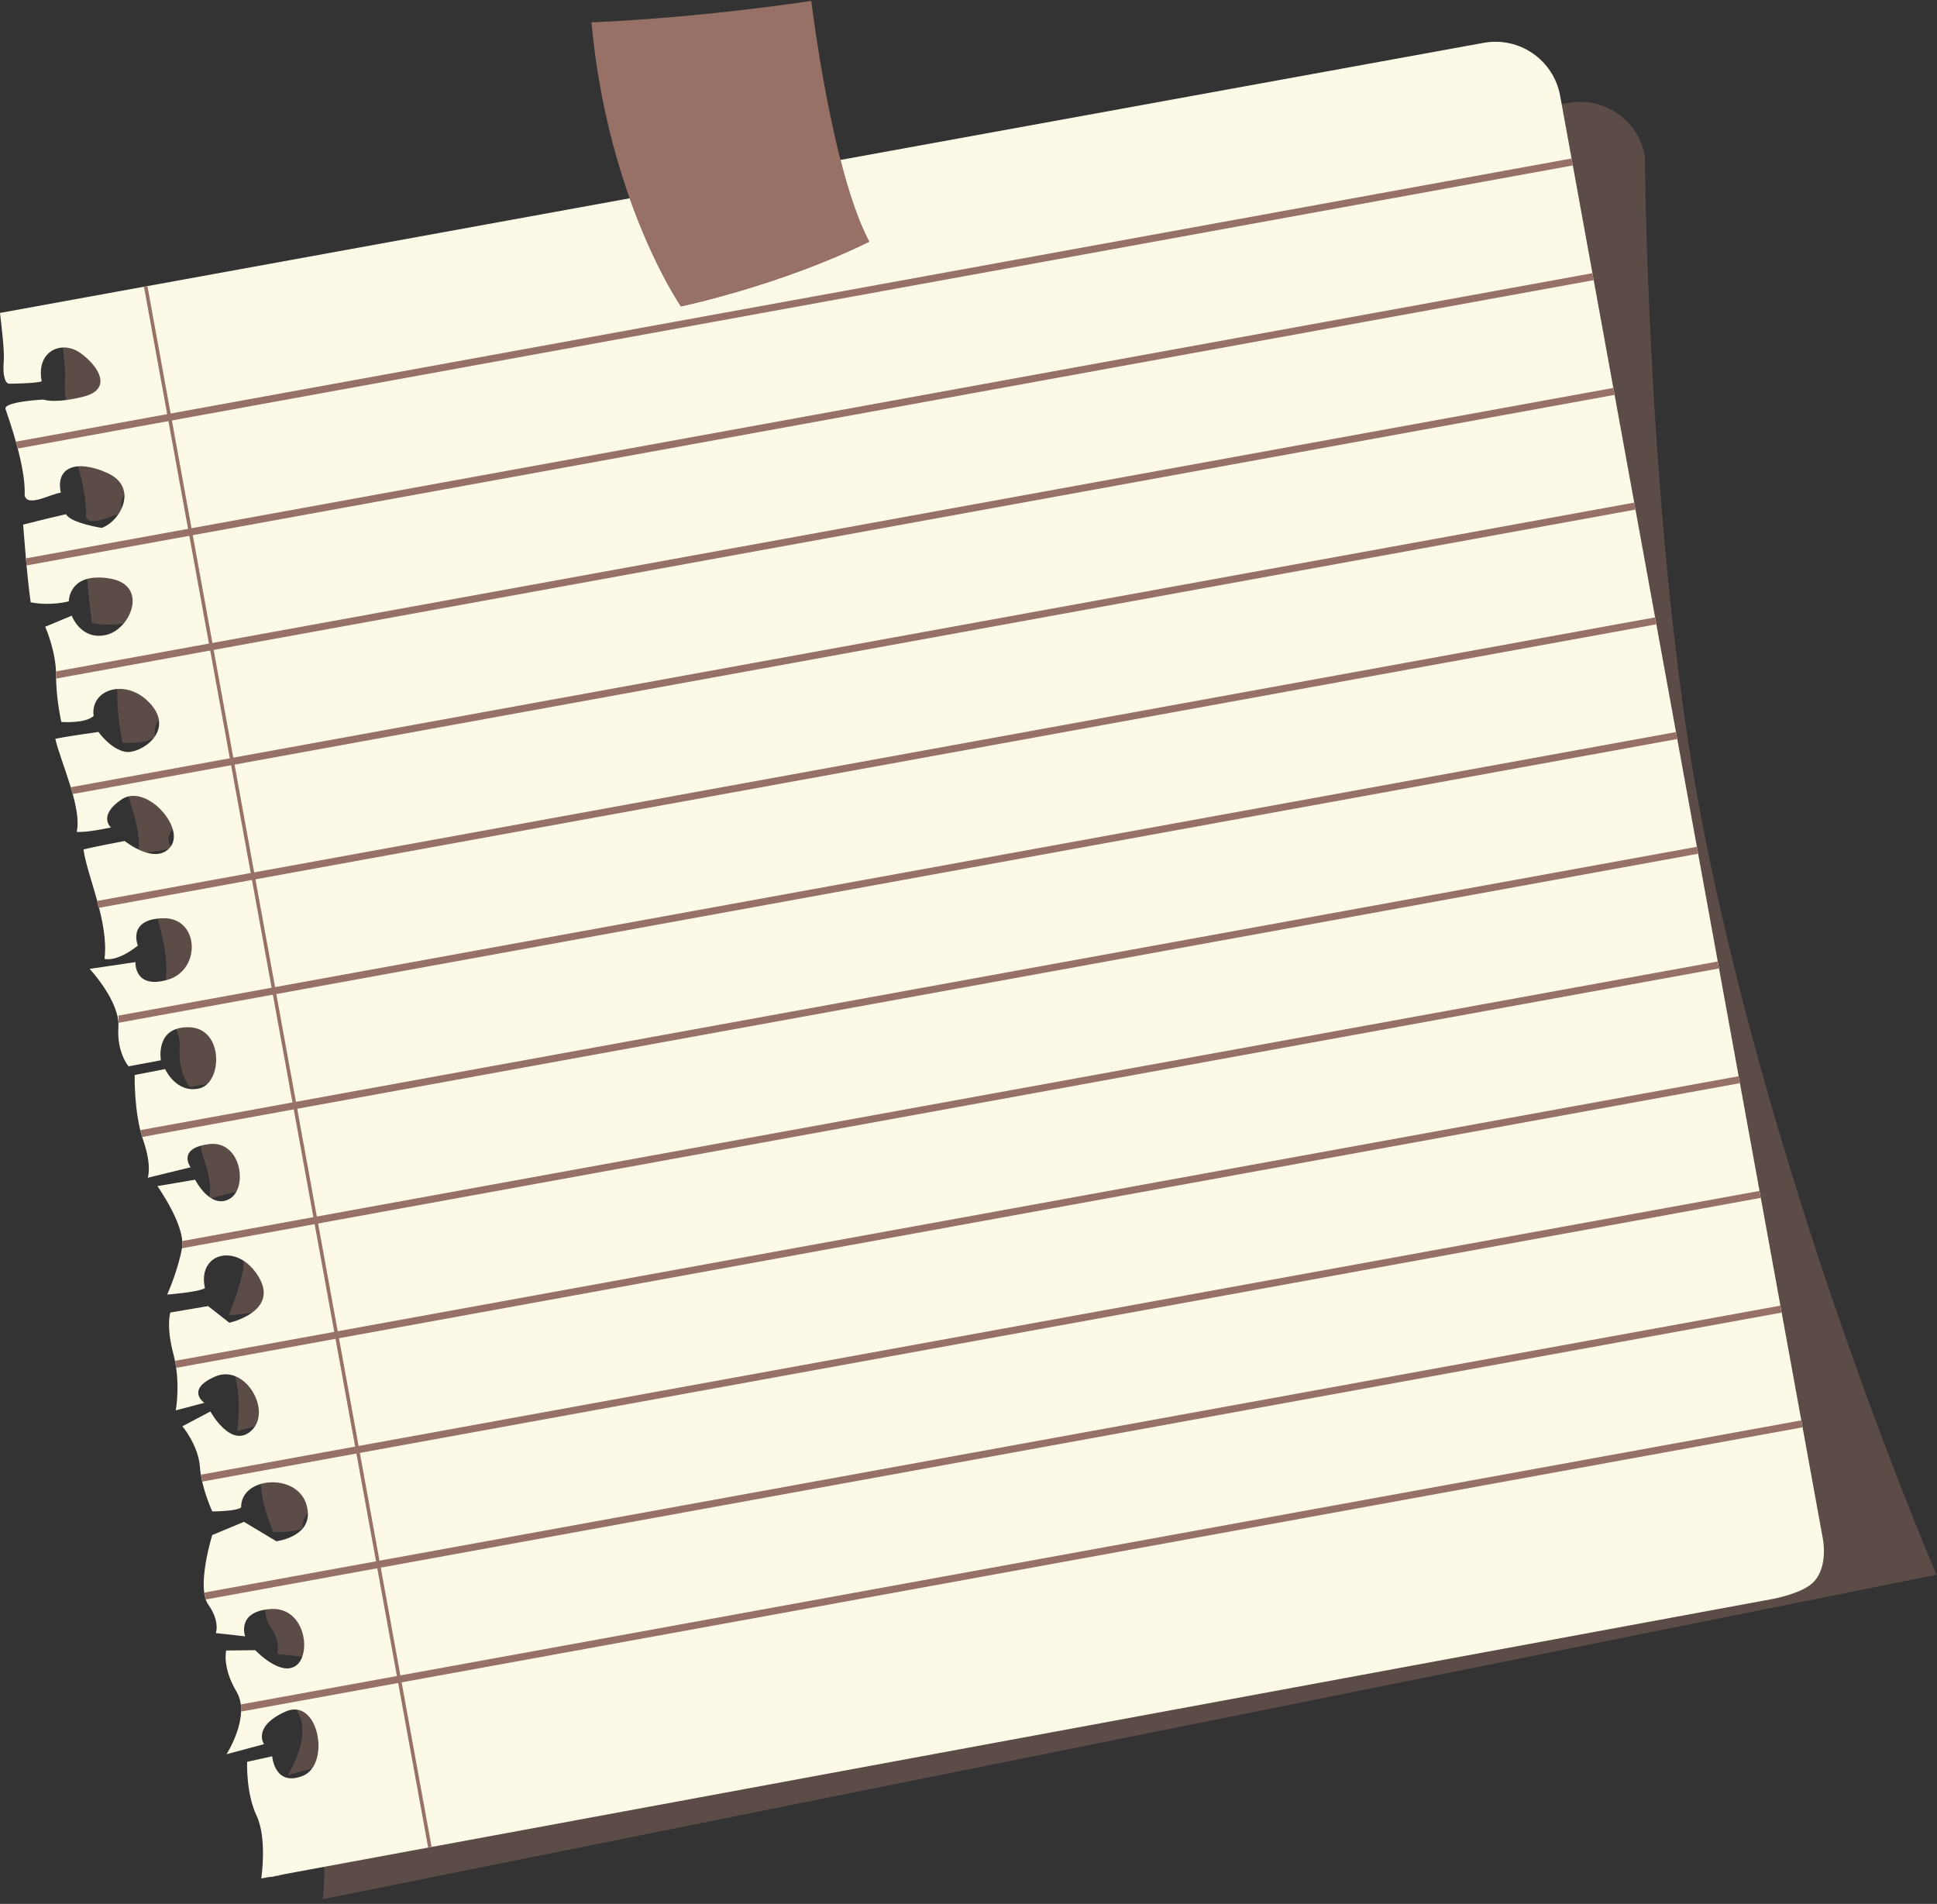 <?xml version="1.0" encoding="UTF-8"?> <svg xmlns="http://www.w3.org/2000/svg" width="232" height="228" viewBox="0 0 232 228" fill="none"><rect x="0" y="0" width="232" height="228" fill="#333333" stroke="none"/><path d="M32.366 224.71C32.366 224.71 32.373 224.738 32.382 224.785L33.972 224.49L32.363 224.71H32.366Z" fill="#FFF9E9"></path><g style="mix-blend-mode:multiply" opacity="0.4"><path d="M197.012 18.661C196.234 14.386 192.135 11.549 187.859 12.327L21.859 37.322L7.34 39.963C7.521 41.523 7.885 44.497 7.792 45.653C7.567 48.503 8.433 48.438 8.433 48.438C8.433 48.438 11.699 48.415 12.333 48.151C11.627 44.499 14.759 43.178 16.966 44.759C19.174 46.34 20.861 49.093 17.351 49.982C13.842 50.871 12.542 50.337 12.542 50.337C12.542 50.337 7.718 50.578 8.004 51.474C8.287 52.37 10.469 58.311 10.293 61.811C10.622 63.313 13.542 61.572 14.626 61.491C13.969 58.489 16.427 57.435 20.186 59.121C23.946 60.804 21.848 64.882 19.512 65.706C19.512 65.706 15.764 65.112 15.251 64.06C12.465 64.701 10.114 65.311 10.114 65.311C10.114 65.311 10.592 71.813 11.017 74.615C13.449 75.089 15.583 74.497 15.583 74.497C15.583 74.497 15.543 71.013 20.392 71.746C25.239 72.477 23.022 77.872 20.021 78.529C17.02 79.186 15.928 76.217 15.928 76.217L12.758 77.54C12.758 77.54 14.065 80.495 14.055 83.327C14.046 86.161 14.687 88.944 14.687 88.944C14.687 88.944 17.535 89.169 18.556 88.222C18.101 84.986 22.572 83.568 25.427 86.843C28.282 90.119 24.125 92.823 22.358 92.517C20.592 92.21 19.132 90.14 19.132 90.14C19.132 90.14 15.68 90.611 13.962 90.957C14.603 93.742 17.187 99.216 16.527 102.099C17.628 102.236 20.629 101.579 20.629 101.579C20.629 101.579 19 100.174 21.906 98.215C24.812 96.258 29.561 101.572 27.771 103.884C25.982 106.196 22.275 103.199 22.275 103.199C22.275 103.199 18.405 103.921 17.337 104.218C17.795 107.452 20.406 112.93 19.858 117.328C21.625 117.635 23.851 115.722 23.851 115.722C23.851 115.722 22.528 112.551 26.878 112.449C31.228 112.347 31.476 118.647 27.421 119.817C23.368 120.987 23.561 117.704 23.561 117.704L18.078 118.515C18.078 118.515 21.729 122.417 21.52 125.481C21.311 128.547 22.739 130.184 22.739 130.184L26.609 129.462C26.609 129.462 25.87 125.376 30.021 125.506C34.171 125.636 33.999 132.184 31.214 132.827C28.428 133.468 27.122 130.515 27.122 130.515L23.47 131.221C23.47 131.221 23.373 135.803 24.478 138.99C25.585 142.177 25.03 143.526 25.03 143.526L30.167 142.275C30.167 142.275 28.475 140.002 32.358 139.499C36.244 138.995 37.108 144.814 34.805 146.073C32.502 147.333 30.712 143.761 30.712 143.761L26.193 144.529C26.193 144.529 29.594 149.29 29.136 151.938C28.679 154.587 27.37 157.516 27.37 157.516C27.37 157.516 31.054 157.245 31.889 156.748C30.919 152.461 35.84 151.228 38.326 155.402C40.812 159.575 34.809 160.889 34.809 160.889L32.266 158.897L27.746 159.666C27.746 159.666 27.207 161.23 28.113 164.652C29.018 168.071 28.391 171.386 28.391 171.386L31.811 170.48C31.811 170.48 29.515 168.907 33.103 167.335C36.692 165.764 39.94 171.407 37.5 173.765C35.06 176.123 32.539 171.516 32.539 171.516L29.183 173.289C29.183 173.289 31.093 175.545 31.284 178.145C31.476 180.745 32.767 183.484 32.767 183.484C32.767 183.484 35.599 183.493 36.218 183.011C36.163 179.311 42.883 178.814 44.036 182.653C45.193 186.49 40.439 187.059 40.439 187.059L36.562 184.731L32.758 186.318C32.758 186.318 30.822 192.563 32.282 194.633C33.742 196.704 33.187 198.052 33.187 198.052L36.704 198.447C36.704 198.447 35.613 195.476 39.731 195.174C43.849 194.87 44.698 200.473 42.843 201.917C40.989 203.361 37.915 200.102 37.915 200.102L34.434 200.141C34.434 200.141 33.928 202.14 35.668 205.063C37.409 207.985 34.478 212.558 34.478 212.558L38.965 211.355C38.965 211.355 37.505 209.285 41.511 207.463C45.517 205.643 46.992 213.814 43.602 215.153C40.216 216.492 39.944 212.809 39.944 212.809L36.943 213.465C36.943 213.465 36.78 217.182 38.073 219.919C39.364 222.655 38.635 227.435 38.635 227.435L231.942 188.577C231.942 188.577 212.887 144.513 203.938 98.858C197.355 65.27 197.007 18.668 197.007 18.668L197.012 18.661Z" fill="#987166"></path></g><path d="M186.861 11.463C186.083 7.188 181.984 4.351 177.708 5.129L14.519 34.831L0 37.475C0.181 39.035 0.545 42.009 0.453 43.165C0.227 46.013 1.093 45.95 1.093 45.95C1.093 45.95 4.359 45.927 4.993 45.662C4.287 42.011 7.419 40.69 9.626 42.271C11.834 43.852 13.521 46.605 10.012 47.494C6.502 48.383 5.202 47.849 5.202 47.849C5.202 47.849 0.378 48.09 0.664 48.986C0.947 49.882 3.129 55.822 2.953 59.323C3.282 60.825 6.202 59.084 7.286 59.002C6.63 56.001 9.085 54.947 12.846 56.633C16.604 58.315 14.508 62.394 12.173 63.22C12.173 63.22 8.424 62.626 7.911 61.575C5.125 62.215 2.774 62.826 2.774 62.826C2.774 62.826 3.252 69.328 3.677 72.129C6.11 72.603 8.243 72.011 8.243 72.011C8.243 72.011 8.203 68.527 13.052 69.26C17.899 69.991 15.682 75.386 12.681 76.043C9.68 76.7 8.589 73.731 8.589 73.731L5.418 75.054C5.418 75.054 6.725 78.009 6.715 80.841C6.706 83.675 7.347 86.458 7.347 86.458C7.347 86.458 10.195 86.683 11.216 85.736C10.761 82.501 15.232 81.082 18.087 84.358C20.942 87.633 16.785 90.337 15.018 90.031C13.252 89.724 11.792 87.654 11.792 87.654C11.792 87.654 8.34 88.125 6.623 88.471C7.263 91.256 9.847 96.73 9.188 99.613C10.288 99.75 13.289 99.093 13.289 99.093C13.289 99.093 11.66 97.689 14.566 95.729C17.472 93.773 22.221 99.086 20.432 101.398C18.642 103.708 14.935 100.713 14.935 100.713C14.935 100.713 11.065 101.435 9.998 101.73C10.455 104.963 13.066 110.442 12.518 114.84C14.285 115.147 16.511 113.234 16.511 113.234C16.511 113.234 15.188 110.063 19.538 109.961C23.888 109.859 24.136 116.159 20.081 117.329C16.028 118.499 16.221 115.216 16.221 115.216L10.738 116.026C10.738 116.026 14.389 119.928 14.181 122.993C13.972 126.059 15.399 127.695 15.399 127.695L19.269 126.973C19.269 126.973 18.531 122.888 22.681 123.018C26.831 123.148 26.66 129.696 23.874 130.339C21.089 130.98 19.782 128.027 19.782 128.027L16.13 128.733C16.13 128.733 16.033 133.315 17.138 136.502C18.245 139.689 17.69 141.038 17.69 141.038L22.827 139.787C22.827 139.787 21.135 137.514 25.018 137.011C28.904 136.507 29.768 142.326 27.465 143.584C25.162 144.845 23.373 141.272 23.373 141.272L18.853 142.041C18.853 142.041 22.254 146.802 21.797 149.45C21.339 152.099 20.028 155.028 20.028 155.028C20.028 155.028 23.712 154.757 24.547 154.26C23.577 149.972 28.498 148.74 30.984 152.913C33.47 157.087 27.467 158.401 27.467 158.401L24.923 156.409L20.404 157.178C20.404 157.178 19.865 158.742 20.771 162.164C21.676 165.583 21.049 168.898 21.049 168.898L24.468 167.992C24.468 167.992 22.173 166.419 25.761 164.847C29.35 163.276 32.6 168.919 30.158 171.277C27.718 173.635 25.197 169.028 25.197 169.028L21.843 170.801C21.843 170.801 23.753 173.057 23.944 175.657C24.136 178.257 25.427 180.996 25.427 180.996C25.427 180.996 28.259 181.005 28.879 180.522C28.823 176.822 35.543 176.326 36.697 180.165C37.853 184.002 33.099 184.571 33.099 184.571L29.222 182.243L25.418 183.83C25.418 183.83 23.482 190.074 24.942 192.145C26.402 194.216 25.847 195.564 25.847 195.564L29.361 195.959C29.361 195.959 28.27 192.988 32.388 192.686C36.506 192.382 37.356 197.985 35.501 199.429C33.647 200.873 30.573 197.614 30.573 197.614L27.091 197.653C27.091 197.653 26.585 199.652 28.326 202.574C30.067 205.497 27.135 210.072 27.135 210.072L31.622 208.87C31.622 208.87 30.162 206.799 34.169 204.977C38.175 203.155 39.649 211.328 36.26 212.667C32.874 214.007 32.602 210.323 32.602 210.323L29.601 210.98C29.601 210.98 29.438 214.696 30.731 217.433C32.022 220.169 31.293 224.949 31.293 224.949L212.269 191.49C212.269 191.49 215.839 190.852 217.197 189.471C219.075 187.556 218.295 184.083 218.295 184.083L186.861 11.463Z" fill="#FCFAE7"></path><path d="M17.659 34.26L17.243 34.335L51.277 221.24L51.693 221.165L17.659 34.26Z" fill="#987166"></path><path d="M28.846 204.11C28.881 204.391 28.892 204.679 28.883 204.964L215.885 170.928L215.734 170.094L28.846 204.11Z" fill="#987166"></path><path d="M20.966 162.966C21.021 163.247 21.07 163.526 21.107 163.802L208.386 129.714L208.235 128.881L20.966 162.966Z" fill="#987166"></path><path d="M24.066 176.594C24.113 176.875 24.169 177.153 24.229 177.425L210.885 143.451L210.735 142.618L24.066 176.594Z" fill="#987166"></path><path d="M24.469 190.714C24.508 191.014 24.571 191.292 24.657 191.541L213.386 157.189L213.235 156.355L24.469 190.714Z" fill="#987166"></path><path d="M6.708 80.404C6.715 80.546 6.717 80.69 6.717 80.832C6.717 80.975 6.717 81.119 6.722 81.263L193.381 47.287L193.23 46.454L6.708 80.404Z" fill="#987166"></path><path d="M3.105 66.866C3.131 67.144 3.157 67.427 3.182 67.713L190.881 33.549L190.73 32.715L3.105 66.866Z" fill="#987166"></path><path d="M8.479 94.273C8.563 94.547 8.642 94.819 8.716 95.091L195.881 61.024L195.73 60.19L8.479 94.273Z" fill="#987166"></path><path d="M1.903 52.892C1.978 53.16 2.054 53.433 2.126 53.712L188.381 19.812L188.23 18.979L1.903 52.892Z" fill="#987166"></path><path d="M16.804 135.337C16.871 135.615 16.948 135.889 17.031 136.156L203.384 102.238L203.233 101.405L16.804 135.337Z" fill="#987166"></path><path d="M11.59 107.901C11.659 108.175 11.725 108.449 11.787 108.725L198.383 74.763L198.233 73.929L11.59 107.901Z" fill="#987166"></path><path d="M21.831 148.616C21.852 148.909 21.845 149.187 21.801 149.445C21.801 149.459 21.796 149.47 21.794 149.484L205.883 115.977L205.732 115.144L21.831 148.616Z" fill="#987166"></path><path d="M14.185 121.622C14.202 121.912 14.209 122.198 14.206 122.479L200.886 88.5L200.735 87.667L14.185 121.622Z" fill="#987166"></path><path d="M97.172 0.11C97.172 0.11 99.624 20.562 104.115 28.942C93.435 34.207 81.557 36.693 81.557 36.693C81.557 36.693 72.795 24.007 70.845 2.679C84.419 2.094 97.172 0.107 97.172 0.107V0.11Z" fill="#987166"></path><path d="M81.557 36.693C81.557 36.693 93.435 34.207 104.115 28.942C102.783 26.456 101.631 22.909 100.668 19.149L75.415 23.745C78.372 32.08 81.555 36.693 81.555 36.693H81.557Z" fill="#987166"></path></svg> 